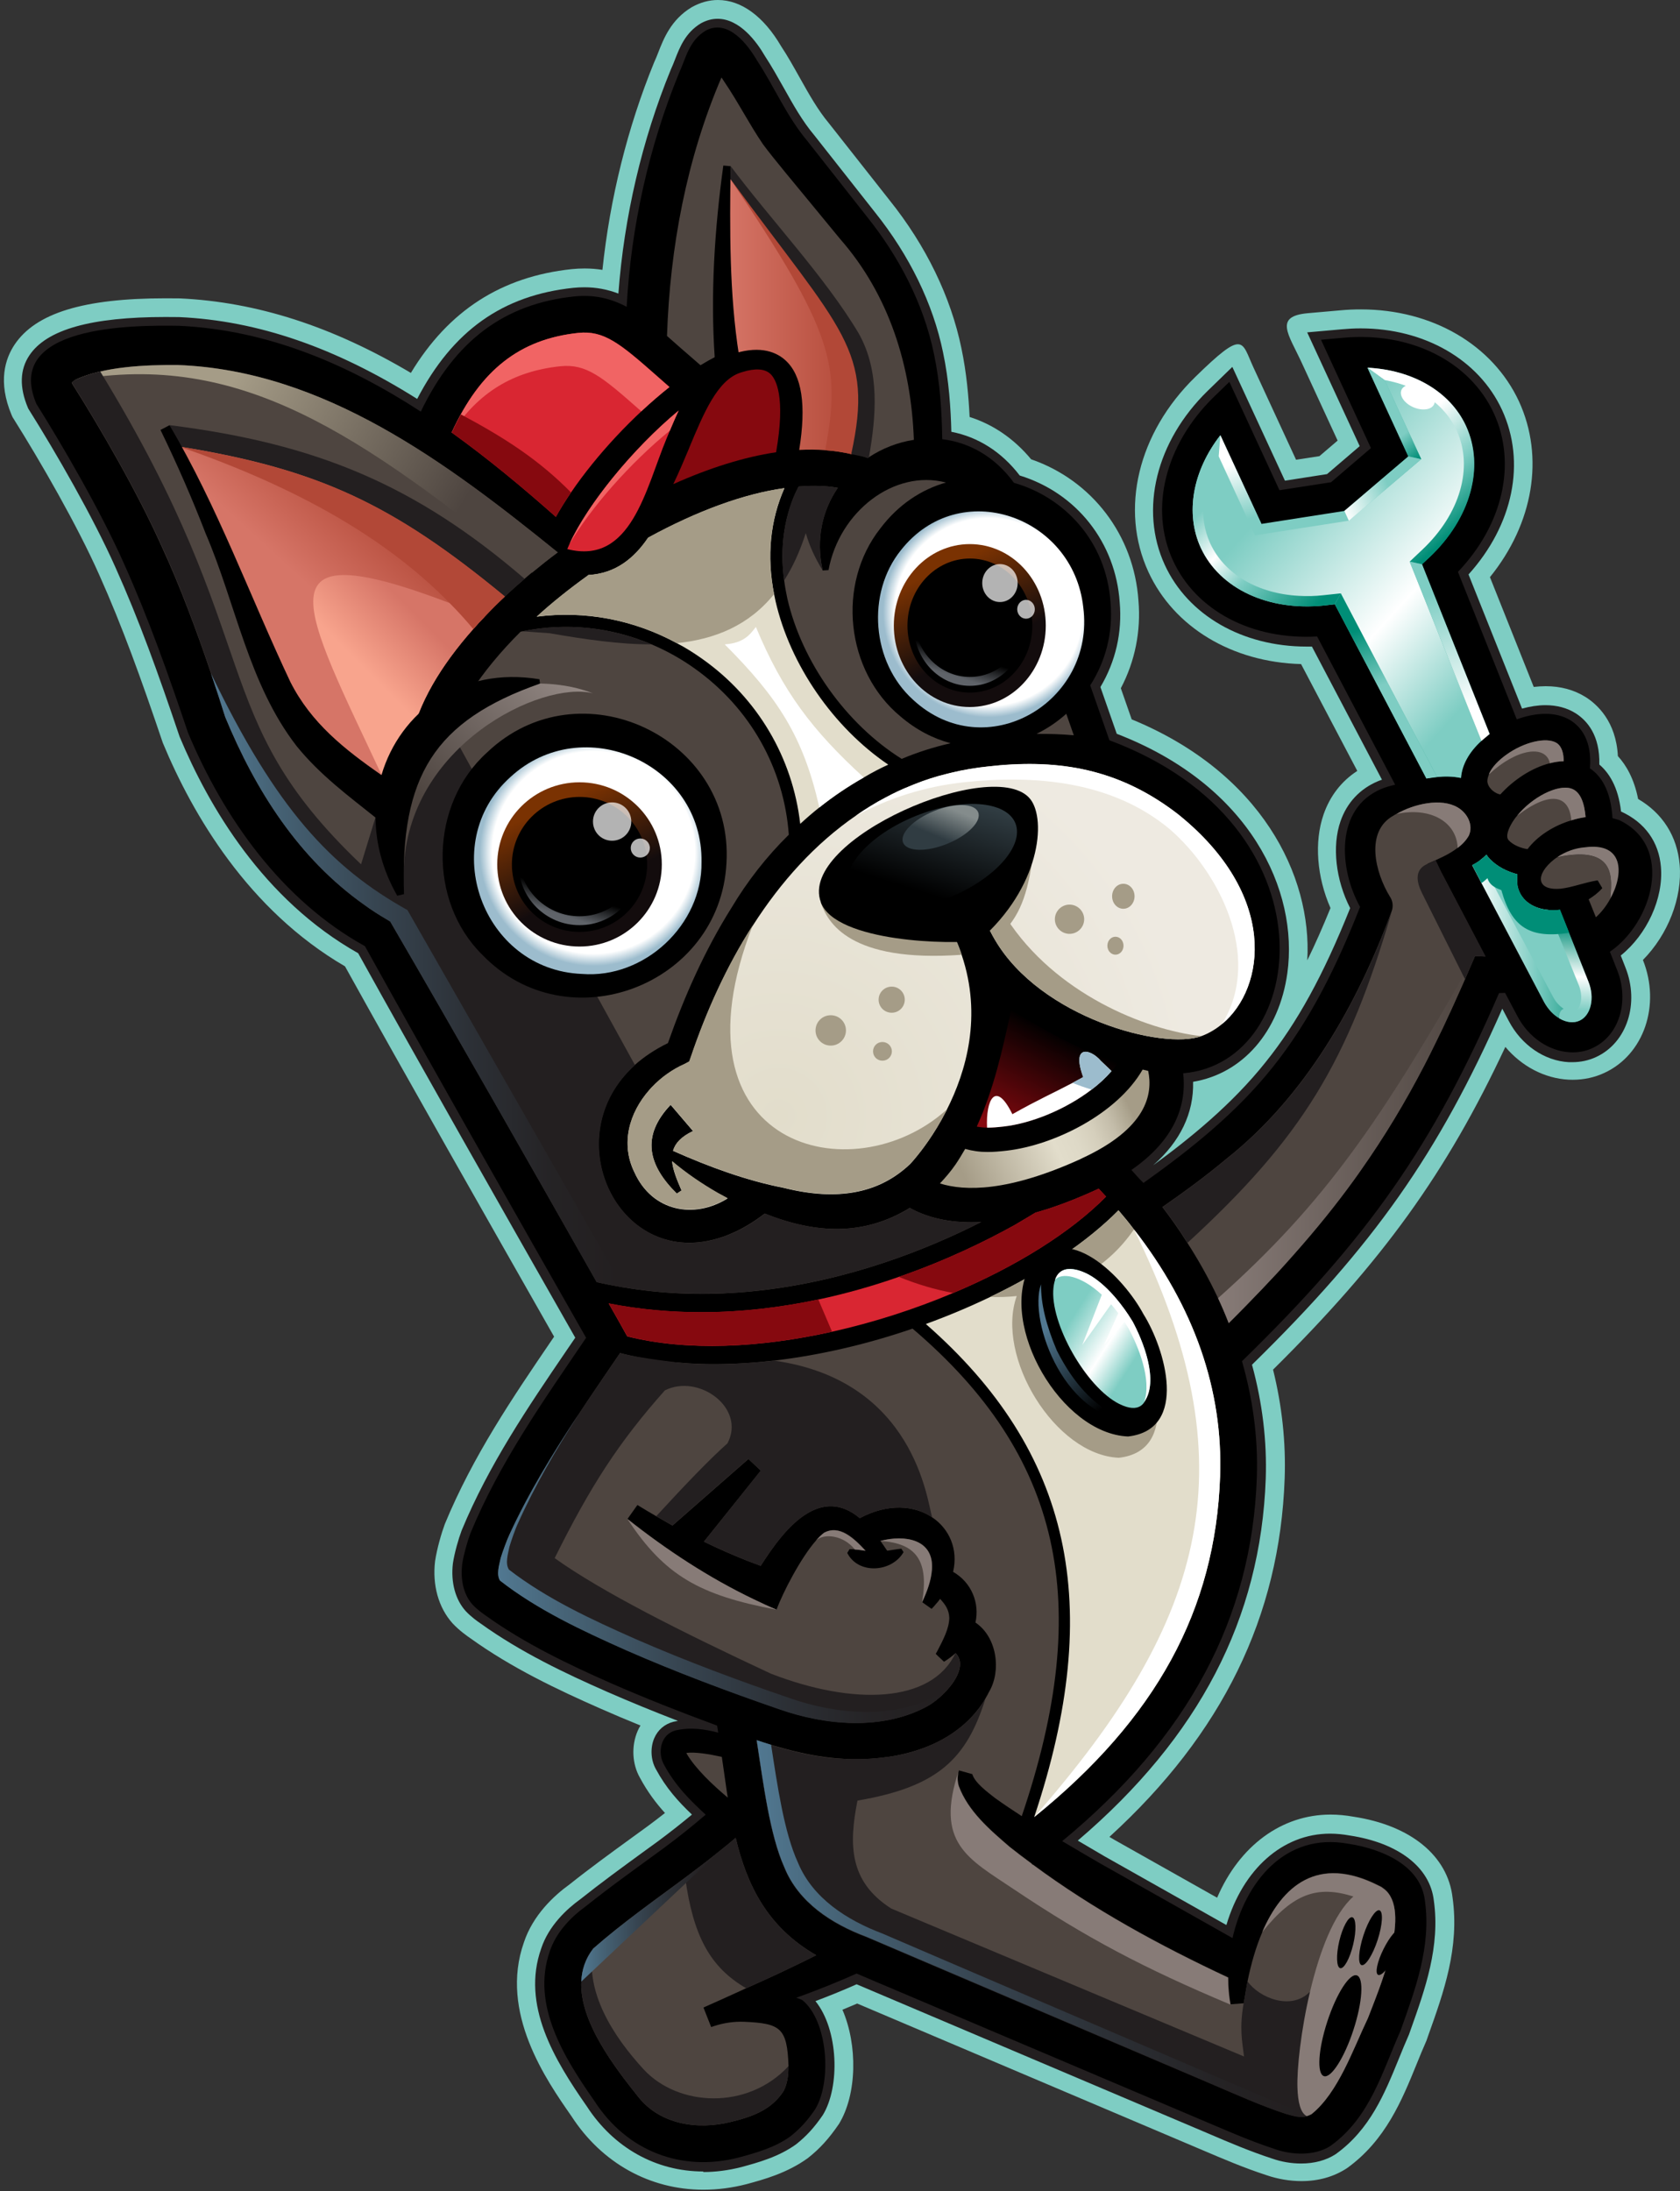 <svg width="421" height="549" viewBox="0 0 421 549" fill="none" xmlns="http://www.w3.org/2000/svg">
<rect x="0" y="0" width="421" height="549" fill="#333333" stroke="none"/>
<path d="M176.238 548.662C162.824 548.662 150.782 541.958 143.204 530.243C136.927 521.243 125.071 504.262 131.301 486.656C133.556 479.882 138.763 475.011 142.762 472.134C147.737 468.167 153.13 464.247 158.361 460.443L162.29 457.589C163.731 456.522 165.172 455.432 166.637 454.272C164.452 451.86 162.29 449.03 160.36 445.434C158.407 442.001 158.175 437.477 159.779 433.743C159.988 433.255 160.221 432.791 160.5 432.351C157.059 430.959 153.735 429.544 150.457 428.106C139.67 423.35 128.256 417.945 117.887 410.499C117.051 409.919 115.168 408.62 113.424 406.764C109.89 402.844 108.31 397.184 109.03 391.152C109.518 387.951 110.634 384.124 111.471 381.873C118.515 364.8 128.558 350.047 138.252 335.804L138.856 334.922C122.816 306.714 101.196 268.717 86.457 242.133C62.164 227.983 48.262 204.043 40.87 186.297L40.753 185.996C35.36 170.036 30.594 156.814 24.875 144.055C19.343 131.598 10.137 115.638 3.372 104.875L3.163 104.55L2.93 104.04C-0.627 95.619 1.349 89.82 3.627 86.387C8.928 78.43 20.97 74.742 41.52 74.742C42.822 74.742 44.008 74.742 45.054 74.765C64.349 75.669 83.296 81.77 102.963 93.439C112.401 77.827 125.629 69.313 143.273 67.434C144.389 67.319 145.482 67.272 146.528 67.272C148.039 67.272 149.504 67.388 150.968 67.62C152.828 49.758 157.268 31.896 163.917 15.635C164.359 14.684 164.638 13.965 164.917 13.246C166.311 9.673 168.148 4.941 173.332 1.809C175.541 0.58 177.703 0 179.911 0C185.769 0 191.395 4.129 195.766 11.622C197.416 14.104 198.974 16.911 200.485 19.602C202.786 23.708 204.948 27.558 207.715 30.876L222.942 50.199C232.054 61.566 238.261 74.371 240.912 87.198C242.237 93.462 242.748 99.632 242.981 104.481C248.909 106.359 254.163 109.978 258.394 115.082C273.69 120.371 284.175 134.127 285.291 150.504C285.941 158.136 284.43 165.698 280.874 172.449L283.594 180.243C316 193.558 328.833 219.353 327.6 240.625C329.553 236.635 331.483 232.274 333.412 227.519C329.995 219.748 329.298 210.956 331.669 204.113C333.273 199.45 336.179 195.715 340.131 193.164L326.043 166.394C308.747 165.93 294.171 157.162 287.778 143.29C280.571 127.631 285.151 108.494 299.471 94.506C311.885 82.374 311.048 85.459 314.117 92.093L324.788 115.198L330.646 114.293L335.202 110.396L326.182 90.841C322.928 83.788 319.138 79.242 327.74 78.476L335.9 77.757C337.597 77.595 339.317 77.525 341.037 77.525C358.868 77.525 374.048 86.363 380.651 100.583C387.067 114.548 384.254 131.181 373.374 144.612L384.347 172.124C385.37 172.008 386.369 171.938 387.346 171.938C391.089 171.938 394.436 172.843 397.342 174.652C400.271 176.508 404.99 180.8 405.432 189.452C407.455 191.656 409.5 195.066 410.5 200.192C416.637 203.765 420.31 209.541 420.915 216.686C421.612 224.967 417.986 234.176 411.709 240.533C416.219 251.83 411.965 264.263 402.038 268.833C399.597 269.97 396.924 270.55 394.134 270.55C394.064 270.55 393.39 270.55 393.065 270.527C387.02 270.202 381.302 267.163 377.233 262.315C362.471 293.886 346.454 316.016 319.022 343.18C321.277 352.274 322.254 361.46 321.928 370.507C320.696 405.001 306.329 434.415 278.014 460.257L279.27 460.999L305.004 475.498C310.583 462.53 321.114 454.667 333.435 454.667C335.295 454.667 337.248 454.852 339.178 455.2C353.451 457.357 362.797 464.943 364.006 475.474C365.772 488.001 361.797 499.159 357.938 509.946L357.473 511.291L357.403 511.453C356.543 513.402 355.776 515.258 355.032 517.114C351.313 526.253 347.221 536.321 337.527 543.28C334.226 545.437 330.367 546.505 326.182 546.505C323.253 546.505 320.231 545.994 317.441 545.043C311.606 543.141 306.446 540.914 301.424 538.78C300.889 538.548 222.291 505.19 214.805 502.012C213.596 502.522 212.387 503.033 211.109 503.566C214.921 512.335 214.805 524.699 210.249 532.169C207.715 535.88 205.436 538.385 202.461 540.728C197.207 544.533 191.349 546.11 187.071 547.27C183.468 548.198 179.865 548.662 176.354 548.662H176.238Z" fill="#7ECDC3"/>
<path d="M176.238 544.092C164.405 544.092 153.781 538.154 147.063 527.785C138.926 516.117 130.604 502.407 135.625 488.21C137.508 482.527 141.995 478.351 145.435 475.869C150.503 471.833 155.85 467.936 161.034 464.155L164.963 461.301C167.706 459.26 170.496 457.08 173.402 454.667C169.984 451.419 166.939 448.056 164.359 443.277C163.08 441.027 162.917 437.965 163.94 435.552C164.847 433.441 166.567 431.957 168.799 431.4C169.171 431.331 169.543 431.261 169.891 431.191C163.638 428.779 157.826 426.39 152.2 423.931C141.646 419.291 130.487 414.002 120.468 406.811C119.677 406.277 118.097 405.164 116.702 403.679C114.098 400.803 112.936 396.442 113.494 391.733C113.889 389.088 114.888 385.609 115.679 383.498C122.49 367.004 132.394 352.437 141.971 338.379L144.157 335.178L143.064 333.252C126.814 304.697 104.636 265.679 89.758 238.84C65.93 225.432 52.284 201.979 45.007 184.581C39.568 168.459 34.779 155.19 28.967 142.246C23.341 129.58 14.019 113.412 7.161 102.509L7.068 102.347L6.998 102.184C4.836 97.058 4.952 92.627 7.37 89.032C11.671 82.583 22.806 79.428 41.451 79.428C42.729 79.428 43.892 79.428 44.914 79.451C64.605 80.356 84.109 87.083 104.543 99.957C113.447 82.861 125.931 74 143.669 72.121C144.622 72.028 145.552 71.982 146.435 71.982C149.364 71.982 152.177 72.492 154.967 73.559C156.385 54.352 160.895 35.028 168.078 17.491C168.497 16.587 168.822 15.751 169.147 14.916C170.38 11.761 171.774 8.189 175.633 5.846C177.028 5.081 178.423 4.709 179.818 4.709C185.42 4.709 189.675 10.555 191.697 14.058C193.371 16.61 194.905 19.347 196.393 21.991C198.788 26.26 201.043 30.319 204.111 33.961L219.245 53.169C227.916 64.002 233.821 76.134 236.309 88.243C237.82 95.341 238.261 102.463 238.401 108.193C245.143 109.492 251.024 113.25 255.534 119.142C269.785 123.526 279.572 135.913 280.595 150.945C281.245 158.438 279.572 165.745 275.759 172.147L279.851 183.862C313.327 196.76 325.462 223.181 322.602 243.827C320.556 258.534 311.397 268.996 298.983 271.061C299.192 278.878 295.775 286 288.964 291.985C298.076 285.35 308.724 276.721 317.116 266.189C325.066 256.307 331.622 244.361 338.341 227.542C334.714 220.467 333.761 212.024 335.923 205.783C337.527 201.144 340.758 197.664 345.268 195.762C345.594 195.623 345.942 195.484 346.314 195.368L328.763 162.01C328.321 162.01 327.879 162.01 327.438 162.01C311.327 162.01 297.704 154.17 291.893 141.55C285.5 127.678 289.707 110.559 302.61 97.963L308.817 91.931L321.998 120.441L332.552 118.794L340.735 111.788L327.577 83.279L336.225 82.513C337.783 82.374 339.387 82.281 340.944 82.281C356.962 82.281 370.561 90.099 376.396 102.695C382.441 115.824 379.209 131.506 368.004 143.94L381.418 177.552C383.44 176.996 385.416 176.694 387.276 176.694C390.135 176.694 392.693 177.367 394.831 178.712C397.714 180.545 400.969 184.233 400.783 191.564C403.084 193.512 405.525 197.038 406.222 203.348C406.246 203.348 406.269 203.348 406.292 203.371C412.22 206.085 415.707 210.98 416.219 217.22C416.893 225.107 412.708 234.154 406.153 239.419L407.315 242.389C410.918 251.413 407.71 261.271 399.992 264.844C398.156 265.702 396.133 266.143 393.994 266.143C393.994 266.143 393.436 266.143 393.157 266.143C387.02 265.818 381.255 261.851 378.093 255.82L376.466 252.735C360.449 289.085 344.269 312.05 313.745 341.951C316.349 351.462 317.511 361.089 317.186 370.53C315.93 405.535 300.517 435.228 270.087 461.185C271.528 462.021 276.805 465.129 276.805 465.129C276.805 465.129 298.518 477.377 307.329 482.341C311.49 468.33 321.44 459.446 333.296 459.446C334.9 459.446 336.551 459.608 338.224 459.91C350.452 461.765 358.356 467.866 359.31 476.194C360.937 487.723 357.148 498.347 353.498 508.601L353.079 509.784C352.149 511.871 351.359 513.843 350.545 515.838C346.988 524.56 343.339 533.561 334.714 539.755C332.32 541.309 329.344 542.097 326.066 542.097C323.625 542.097 321.138 541.68 318.813 540.868C313.141 539.012 308.049 536.832 303.121 534.721C301.726 534.118 217.246 498.278 214.665 497.188C211.481 498.603 208.087 499.994 204.344 501.409C210.132 508.531 210.551 522.844 206.203 529.942C204.065 533.074 202.065 535.254 199.485 537.296C195.068 540.474 189.907 541.866 185.746 543.002C182.538 543.814 179.353 544.232 176.238 544.232V544.092Z" fill="#231F20"/>
<path d="M405.479 205.411C405.037 205.226 404.572 205.156 404.084 204.994C403.665 198.035 401.201 194.369 398.435 192.537C398.969 185.554 396.203 182.168 393.622 180.521C389.787 178.155 384.742 178.549 380.093 180.242L365.354 143.289C376.606 131.505 380.162 116.148 374.327 103.506C368.283 90.492 353.428 83.046 336.434 84.646L331.041 85.133L343.548 112.274L333.552 120.834L320.626 122.829L308.073 95.688L304.191 99.446C291.986 111.37 287.964 127.445 293.939 140.436C299.75 153.078 313.768 160.385 330.065 159.481L349.616 196.62C348.43 196.898 347.221 197.223 346.129 197.687C334.551 202.604 335.481 217.613 340.828 227.24C335.156 241.645 328.414 255.61 318.883 267.464C309.933 278.692 298.565 287.878 286.546 296.391C285.523 295.44 284.849 294.582 283.524 293.143C293.125 286.509 297.565 278.228 296.496 268.925C328.182 266.304 335.063 206.757 278.014 185.485L273.202 171.729C276.945 165.883 278.967 158.785 278.293 150.967C277.247 135.541 266.623 124.522 254.07 120.973H254.093C249.164 114.223 242.702 110.836 236.123 110.047C236.007 102.949 235.565 95.781 234.03 88.613C231.45 76.11 225.266 64.326 217.409 54.49C213.643 49.734 206.087 40.108 202.321 35.329C197.137 29.159 194.138 21.921 189.675 15.101C187.466 11.32 182.491 4.569 176.796 7.701C172.658 10.206 171.891 14.567 170.194 18.233C162.569 36.837 158.128 56.879 157.036 76.875C153.084 74.787 148.946 73.767 143.901 74.277C126.326 76.133 114.028 85.365 105.45 103.135C87.178 91.281 67.139 82.675 44.868 81.631C33.082 81.445 0.815 81.515 9.114 101.186C15.391 111.184 25.131 127.816 31.059 141.201C37.22 154.888 42.264 169.177 47.123 183.606C56.073 204.994 70.626 225.57 91.455 237.076C106.892 264.936 130.673 306.737 146.877 335.2C136.23 350.928 125.234 366.354 117.864 384.239C117.074 386.373 116.144 389.714 115.818 391.941C115.423 395.281 115.911 399.271 118.422 402.055C119.678 403.4 121.142 404.398 121.84 404.885C131.51 411.821 142.483 417.063 153.153 421.772C161.732 425.53 170.38 428.94 179.144 432.165C179.33 432.234 179.516 432.327 179.702 432.374C179.795 432.953 179.888 433.557 179.981 434.136C176.633 433.278 173.239 432.721 169.38 433.557C165.405 434.554 164.777 439.333 166.381 442.14C169.264 447.475 172.844 451.001 176.842 454.689C173.448 457.589 169.961 460.396 166.311 463.087C159.872 467.796 153.177 472.551 146.784 477.655C142.901 480.461 139.321 484.289 137.787 488.905C133.021 502.429 141.553 515.814 148.992 526.485C157.106 539.011 170.798 544.3 185.142 540.589C189.675 539.359 194.208 538.083 198.067 535.3C200.74 533.189 202.531 531.055 204.251 528.549C208.528 521.544 207.459 506.396 201.066 501.153C200.578 500.898 200.066 500.759 199.532 500.573C204.646 498.718 209.691 496.723 214.666 494.496C216.781 495.424 222.849 497.975 222.849 497.975L299.82 530.637C306.306 533.351 312.397 536.158 319.603 538.524C323.672 539.939 329.391 540.287 333.412 537.689C343.385 530.521 346.384 519.062 350.964 508.832C354.637 498.509 358.705 487.722 357.078 476.263C356.032 467.193 345.896 463.179 337.853 461.973C322.021 459.074 312.048 471.6 308.863 485.611C303.144 482.364 275.713 466.914 275.713 466.914C272.528 465.058 269.366 463.226 266.181 461.324C297.705 435.32 313.699 405.488 314.954 370.251C315.326 359.696 313.768 349.884 311.234 341.069C342.92 310.193 359.193 286.88 375.652 248.837C376.164 248.813 376.675 248.79 377.164 248.767L380.232 254.566C383.092 260.041 388.252 263.381 393.39 263.66C395.343 263.776 397.296 263.451 399.109 262.593C405.711 259.554 408.408 250.971 405.246 243.061L403.433 238.467C414.034 231.276 419.845 211.93 405.502 205.365L405.479 205.411Z" fill="black"/>
<path d="M397.342 204.739C396.133 204.924 394.948 205.156 393.762 205.551C389.438 206.85 385.347 209.378 382.789 212.765C381.209 212.533 379.163 211.767 378.047 210.515C377.21 209.564 378.047 207.522 379.07 205.898C379.395 205.388 379.767 204.855 380.186 204.391C383.859 199.821 390.229 196.48 393.716 197.571C396.226 198.359 397.086 201.63 397.342 204.739Z" fill="#4E4540"/>
<path d="M391.856 190.728C390.717 190.751 389.554 190.937 388.392 191.238C383.859 192.375 379.302 195.391 375.978 199.056C374.908 198.917 373.188 197.803 372.793 196.203C372.63 195.623 372.77 194.95 373.049 194.231L373.095 194.115C373.165 193.976 373.211 193.86 373.235 193.72C373.932 192.236 375.42 190.589 377.442 189.151C381.883 185.926 387.555 184.604 390.089 186.181C391.414 187.04 391.856 188.872 391.856 190.751V190.728Z" fill="#4E4540"/>
<path d="M373.305 183.908C372.537 184.464 371.817 185.044 371.212 185.647C368.074 188.524 366.307 191.748 366.098 194.926C364.006 194.509 362.03 194.462 360.1 194.694C359.217 194.764 358.31 194.88 357.45 195.065L334.505 151.408L331.878 151.71C317.814 153.194 305.655 147.511 300.913 137.258C296.938 128.628 298.867 117.981 305.818 109.05L316.093 131.273L336.876 128.025L352.917 114.362L342.665 92.139C353.893 92.673 363.332 98.055 367.33 106.707C372.073 117.007 368.516 129.904 358.194 139.647L356.334 141.387L373.281 183.908H373.305Z" fill="url(#paint0_linear_64_1019)"/>
<path d="M372.282 239.675L369.608 239.559L368.353 242.458C367.772 243.827 367.19 245.172 366.609 246.518C366.191 247.469 365.772 248.42 365.354 249.325C364.378 251.575 363.355 253.755 362.355 255.889C361.867 256.957 361.379 258.024 360.844 259.067C360.495 259.81 360.147 260.529 359.775 261.271C359.286 262.246 358.798 263.266 358.31 264.24C357.845 265.145 357.38 266.05 356.938 266.931C352.08 276.303 346.919 284.84 341.13 293.075C340.526 293.956 339.898 294.814 339.271 295.696C334.761 301.936 329.832 308.014 324.323 314.231C322.951 315.808 321.51 317.385 320.068 318.963C317.581 321.654 314.977 324.368 312.281 327.128C311.42 328.01 310.537 328.891 309.654 329.796L307.91 331.536C307.073 329.355 306.167 327.267 305.237 325.273C302.796 320.053 300.122 315.414 297.542 311.401C295.333 307.898 293.171 304.882 291.288 302.446C296.728 298.665 302.122 294.722 307.306 290.384C327.182 274.679 340.224 251.459 348.755 228.285C349.174 227.125 349.058 225.756 348.29 224.643C344.617 218.658 341.99 208.265 349.267 204.322C349.476 204.16 349.685 204.067 349.918 203.951C354.335 201.422 361.123 199.891 365.261 202.304C367.655 203.672 369.283 206.711 368.051 209.356C367.353 210.608 366.377 211.583 365.261 212.441C363.122 214.111 360.402 215.248 357.729 216.431L358.217 218.936H358.333C359.286 218.936 360.24 218.913 361.262 218.774L372.212 239.675H372.282Z" fill="#4E4540"/>
<path d="M395.854 255.727C394.343 256.446 392.483 256.191 390.763 255.17C389.275 254.335 387.927 252.897 386.927 251.087L371.259 221.302L368.911 216.802C369.631 216.431 370.305 216.013 370.956 215.526C371.491 215.155 372.026 214.691 372.514 214.204C372.7 214.459 372.863 214.76 373.072 214.992C375.094 217.219 377.814 218.472 380.232 219.121C380.116 220.096 380.116 221.14 380.302 222.183C381.069 225.524 383.789 227.333 386.788 227.867C387.206 227.983 387.625 228.029 388.043 228.052C388.996 228.168 389.973 228.122 390.879 227.983L392.809 232.831L398.039 246.007C399.667 250.067 398.69 254.451 395.808 255.773L395.854 255.727Z" fill="url(#paint1_linear_64_1019)"/>
<path d="M403.526 225.199C402.573 226.961 401.317 228.585 399.922 229.838L398.109 225.338C399.365 224.549 400.55 223.667 401.527 222.531L400.364 220.582C396.947 221.139 394.018 222.345 391.158 222.67C384.882 223.25 384.696 219.074 389.484 215.316C389.694 215.131 389.949 214.992 390.182 214.829C405.572 211.489 403.828 220.884 403.526 225.222V225.199Z" fill="#4E4540"/>
<path d="M391.856 190.728C390.717 190.751 389.554 190.937 388.392 191.238C387.369 186.437 379.907 187.62 373.118 194.045L373.235 193.697C373.932 192.213 375.42 190.566 377.442 189.127C381.883 185.903 387.555 184.581 390.089 186.158C391.414 187.016 391.856 188.849 391.856 190.728Z" fill="#877B77"/>
<path d="M397.342 204.739C396.133 204.924 394.948 205.156 393.762 205.551C393.297 199.496 388.834 197.779 380.186 204.391C383.859 199.821 390.228 196.48 393.715 197.571C396.226 198.359 397.086 201.63 397.342 204.739Z" fill="#877B77"/>
<path d="M369.608 239.559L368.353 242.458C367.772 243.827 367.19 245.173 366.609 246.518C366.191 247.469 365.772 248.42 365.354 249.325C364.377 251.575 363.355 253.756 362.355 255.89C361.867 256.957 361.379 258.024 360.844 259.068C360.495 259.81 360.146 260.529 359.774 261.271C359.286 262.246 358.798 263.266 358.31 264.241C357.845 265.145 357.38 266.05 356.938 266.932C352.08 276.303 346.919 284.84 341.13 293.075C340.526 293.956 339.898 294.815 339.27 295.696C334.761 301.936 329.832 308.014 324.323 314.231C322.951 315.808 321.51 317.386 320.068 318.963C317.581 321.654 314.977 324.368 312.28 327.129C311.42 328.01 310.537 328.892 309.654 329.796L307.91 331.536C307.073 329.355 306.166 327.268 305.237 325.273C332.25 301.194 346.012 280.804 369.585 239.559H369.608Z" fill="url(#paint2_linear_64_1019)"/>
<path d="M348.802 228.284C337.783 266.073 326.368 284.978 297.588 311.4C295.38 307.897 293.218 304.882 291.335 302.446C296.775 298.665 302.168 294.721 307.352 290.383C327.228 274.679 340.27 251.458 348.802 228.284Z" fill="#231F20"/>
<path d="M368.097 209.379C367.377 210.632 366.423 211.606 365.284 212.464C365.029 205.853 358.357 202.141 349.964 203.951C354.358 201.399 361.17 199.868 365.284 202.304C367.702 203.696 369.306 206.711 368.097 209.379Z" fill="#877B77"/>
<path d="M372.282 239.674L369.631 239.558L368.376 242.458C367.958 243.455 367.539 244.406 367.121 245.358L356.264 223.599C353.451 217.869 357.334 216.686 357.775 216.431L359.775 215.549C359.775 215.549 360.472 216.964 361.309 218.75L372.282 239.651V239.674Z" fill="#231F20"/>
<path d="M270.854 290.383C252.628 298.688 241.749 298.479 235.542 296.531C236.913 295.069 238.238 293.538 239.47 291.752C240.33 290.499 241.098 289.177 241.865 287.878C243.725 288.388 245.468 288.644 247.514 288.644C248.909 288.644 250.443 288.528 252.233 288.319C264.322 286.927 279.99 279.017 286.337 267.998C286.802 268.091 287.29 268.23 287.731 268.323C288.917 274.006 287.569 282.728 270.854 290.36V290.383Z" fill="url(#paint3_linear_64_1019)"/>
<path d="M280.176 266.327C279.688 267.023 279.177 267.696 278.549 268.369C272.272 275.699 260.556 281.22 251.536 282.264C249.885 282.45 248.537 282.566 247.351 282.542C246.421 282.542 245.608 282.45 244.771 282.287C249.002 273.031 251.257 262.941 253.372 253.082C261.904 258.185 270.575 263.219 280.153 266.304L280.176 266.327Z" fill="url(#paint4_linear_64_1019)"/>
<path d="M306.19 256.632C304.632 257.908 302.912 258.928 301.099 259.601C291.358 263.173 260.742 255.008 249.327 235.476C247.77 232.785 246.747 230.373 245.863 228.54C245.701 228.215 245.515 227.867 245.375 227.566L237.68 231.625C239.052 234.2 240.168 236.729 240.981 239.234C246.189 254.59 242.121 268.509 237.215 278.159L237.029 278.53C234.124 284.213 230.915 288.343 229.218 290.361C229.195 290.407 229.149 290.43 229.125 290.477C229.009 290.593 228.916 290.709 228.823 290.825C228.777 290.894 228.707 290.964 228.66 291.01C228.358 291.358 228.172 291.544 228.079 291.66L227.893 291.822C227.521 292.193 227.126 292.541 226.731 292.866C219.803 298.689 210.179 301.101 196.417 297.645C187.048 295.812 177.796 292.425 168.659 288.366C169.194 286.487 170.705 284.84 173.681 283.425L168.055 276.837C160.593 284.701 162.406 292.008 169.613 299.106L170.798 298.317C169.636 295.65 168.636 293.191 168.427 291.01C171.961 294.026 175.843 296.647 179.888 298.967C180.725 299.431 181.515 299.848 182.329 300.289C173.937 305.532 163.452 303.583 159.012 293.794C155.432 286.556 157.733 278.832 162.708 273.172C162.894 272.963 163.057 272.754 163.243 272.568C163.894 271.872 164.591 271.2 165.335 270.573C165.637 270.318 165.963 270.063 166.265 269.808C166.59 269.553 166.916 269.321 167.241 269.089C168.59 268.138 170.008 267.326 171.496 266.676L172.751 266.004L173.169 264.797C177.028 253.407 182.12 242.087 188.675 231.904C188.675 231.904 188.675 231.904 188.675 231.88C195.649 220.978 204.251 211.374 214.619 204.276C214.573 204.299 214.526 204.345 214.48 204.368C215.084 203.951 215.665 203.533 216.27 203.139C216.874 202.745 217.502 202.35 218.106 201.979C218.757 201.585 219.362 201.214 220.012 200.842C220.663 200.471 221.291 200.147 221.942 199.799C223.872 198.755 225.871 197.804 227.917 196.992C228.614 196.69 229.288 196.435 230.009 196.157C230.706 195.878 231.38 195.646 232.124 195.391C232.822 195.136 233.542 194.927 234.24 194.718C234.844 194.51 235.472 194.347 236.053 194.208C236.797 193.999 237.564 193.814 238.308 193.628C241.4 192.863 244.585 192.352 247.886 192.004C248.746 191.911 249.606 191.819 250.466 191.749C267.251 190.311 281.455 193.373 295.217 204.02C320.301 224.179 317.209 247.469 306.213 256.585L306.19 256.632Z" fill="url(#paint5_radial_64_1019)"/>
<path d="M306.19 256.632C306.376 256.377 306.492 256.122 306.655 255.866C316.093 239.512 305.609 218.565 293.102 207.732C278.735 195.785 259.672 194.115 241.888 195.971C231.822 197.015 222.686 199.984 214.503 204.392C215.107 203.974 215.689 203.556 216.293 203.162C216.897 202.768 217.525 202.373 218.13 202.002C218.78 201.608 219.385 201.237 220.036 200.866C220.687 200.494 221.314 200.17 221.965 199.822C223.895 198.778 225.894 197.827 227.94 197.015C228.637 196.713 229.311 196.458 230.032 196.18C230.729 195.901 231.404 195.669 232.148 195.414C232.845 195.159 233.566 194.95 234.263 194.742C234.867 194.533 235.495 194.37 236.076 194.231C236.82 194.022 237.587 193.837 238.331 193.651C241.423 192.886 244.608 192.375 247.909 192.027C248.769 191.935 249.629 191.842 250.49 191.772C267.274 190.334 281.478 193.396 295.24 204.044C320.324 224.202 317.232 247.492 306.236 256.609L306.19 256.632Z" fill="white"/>
<path d="M259.742 183.885C262.439 182.562 264.949 180.869 267.204 178.851L269.087 184.233C265.972 183.954 262.857 183.861 259.742 183.885Z" fill="#4E4540"/>
<path d="M271.458 152.151C274.597 175.998 246.933 192.143 228.8 175.325C218.408 165.953 217.06 148.648 225.778 137.838C240.47 119.211 268.948 129.255 271.458 152.151Z" fill="url(#paint6_radial_64_1019)"/>
<path d="M172.123 439.472C172.053 439.356 172.053 439.31 172.007 439.217C174.239 438.939 177.679 439.495 180.887 440.215C182.329 450.421 182.375 450.398 182.375 450.421C178.563 447.22 174.332 443.207 172.123 439.495V439.472Z" fill="#4E4540"/>
<path d="M197.556 517.74C197.625 519.944 197.3 522.101 196.37 523.934C193.255 528.759 188.35 530.406 183.119 531.681C174.75 533.769 165.381 532.285 159.942 525.395C154.176 518.157 145.226 506.675 145.668 496.491C145.784 493.592 146.667 490.808 148.643 488.233C155.873 481.877 163.87 476.263 171.705 470.464C174.773 468.167 177.819 465.871 180.771 463.458C182.003 462.484 183.189 461.51 184.351 460.489C187.234 472.505 192.348 482.874 204.53 489.903C201.345 491.527 198.09 493.058 194.929 494.566C192.302 495.795 189.652 496.978 187.025 498.161C183.468 499.808 179.888 501.409 176.284 503.01L178.214 507.904C178.47 507.811 178.725 507.742 178.981 507.649C181.376 506.86 183.909 506.489 186.443 506.582C195.649 506.976 197.253 508.136 197.602 517.67L197.556 517.74Z" fill="#4E4540"/>
<path d="M222.593 191.586C220.477 192.56 218.432 193.627 216.456 194.81C212.55 197.014 208.877 199.496 205.343 202.303C203.67 203.625 202.089 204.994 200.531 206.432C198.625 189.846 189.861 174.93 176.052 165.141C173.96 163.656 171.844 162.311 169.636 161.174C158.779 155.259 146.575 152.962 134.509 154.517C138.368 150.991 142.669 147.557 147.249 144.263L147.481 144.078C154.316 143.707 158.965 139.833 162.429 134.729C174.727 128.002 186.513 123.711 196.579 122.319C193.046 130.276 192.093 139.346 193.999 148.926C194.115 149.483 194.231 150.063 194.348 150.62C197.997 166.602 208.877 182.307 222.616 191.609L222.593 191.586Z" fill="#E2DDCB"/>
<path d="M238.215 186.228C234.03 187.179 229.916 188.478 225.964 190.148C212.062 181.449 200.926 165.837 197.3 149.947C196.974 148.416 196.695 146.931 196.509 145.424C195.347 136.933 196.579 129 200.066 122.064C200.113 122.017 200.113 121.971 200.136 121.901C201.601 121.786 203.019 121.716 204.39 121.739H204.553C204.553 121.739 204.669 121.739 204.739 121.762C206.575 121.762 208.296 121.925 209.946 122.226C206.111 127.84 204.367 134.985 206.157 142.941L207.622 142.849C210.318 128.188 224.057 117.517 237.053 120.904C230.962 122.644 225.196 126.332 220.617 132.387C209.574 146.398 211.946 168.18 225.638 179.5C229.59 182.887 233.868 185.068 238.215 186.228Z" fill="#4E4540"/>
<path d="M245.863 306.204C232.24 313.117 212.643 320.888 190.256 323.37C188.396 323.579 186.513 323.764 184.63 323.88C175.517 324.53 165.963 324.205 156.222 322.558H156.199C153.99 322.187 151.759 321.769 149.527 321.236C133.37 292.727 112.843 256.724 98.36 231.88C98.36 231.857 97.802 230.906 97.802 230.906L96.825 230.303C94.873 229.166 92.99 227.96 91.2 226.637C74.88 215.085 64.07 198.128 56.422 179.617C55.376 176.299 54.19 172.588 52.865 168.691C49.378 158.368 45.007 146.607 40.521 136.957C34.36 123.201 25.061 107.195 18.134 96.246C18.064 96.153 18.017 95.967 17.971 95.874C18.041 95.805 18.25 95.573 18.761 95.202C20.668 94.32 22.806 93.601 25.038 93.091H25.061C31.315 91.629 38.498 91.421 44.496 91.444C81.134 92.789 112.006 115.963 139.74 138.395C137.531 140.019 135.393 141.735 133.277 143.475C132.673 143.986 132.045 144.496 131.441 145.029C129.743 146.491 128.07 147.976 126.489 149.483C114.493 160.734 105.148 173.516 102.823 185.926H103.032L106.915 184.488L110.867 183.027C111.053 182.145 111.285 181.449 111.634 180.8C112.959 178.318 115.47 177.343 118.004 173.377C121.189 168.436 125.42 163.286 130.464 158.275C130.627 158.252 130.766 158.206 130.929 158.182C141.809 155.955 153.037 157.115 163.266 161.453C167.102 163.077 170.775 165.118 174.215 167.6C187.954 177.413 196.463 192.491 197.672 209.147C192.092 214.621 187.257 220.838 183.282 227.496C176.587 238.167 171.495 249.649 167.381 261.364C164.103 262.964 161.36 264.82 159.058 266.862C139.275 284.654 154.641 317.432 179.446 310.426C180.469 310.148 181.468 309.823 182.515 309.382C187.559 307.387 191.209 304.348 191.628 304.07C204.669 309.243 216.572 309.637 227.986 302.655C231.473 304.604 236.471 306.251 243.422 306.251C244.189 306.251 244.98 306.227 245.817 306.181L245.863 306.204Z" fill="#4E4540"/>
<path d="M277.201 299.802C268.32 308.802 254.581 317.362 238.866 323.973C229.242 328.033 218.897 331.373 208.459 333.693C190.465 337.706 172.24 338.634 157.175 334.853C155.711 332.185 154.153 329.448 152.526 326.595C160.43 328.149 168.194 328.798 175.773 328.798C186.002 328.798 195.859 327.569 205.041 325.62C212.201 324.089 218.966 322.141 225.243 319.937C237.053 315.854 247.049 310.96 254.349 306.9L259.486 303.838C263.996 302.586 268.925 300.753 274.434 298.248C274.736 298.132 275.015 297.969 275.318 297.83L277.177 299.825L277.201 299.802Z" fill="#D92632"/>
<path d="M305.748 369.973C304.586 403.331 289.731 430.588 259.161 455.293C276.945 402.101 268.506 363.71 232.008 331.744C237.587 329.726 243.004 327.429 248.142 324.97C261.16 318.73 272.412 311.214 280.292 303.258C281.641 304.835 282.966 306.436 284.175 308.06C299.309 327.499 306.515 348.33 305.748 369.973Z" fill="#E2DDCB"/>
<path d="M342.827 505.608C339.085 513.402 335.481 524.003 328.949 529.478C328.856 529.571 328.763 529.64 328.67 529.733C328.251 529.988 327.833 530.127 327.438 530.243C325.81 530.638 324.253 530.174 322.3 529.64C316.279 527.692 309.654 524.722 303.354 522.031C297.635 519.596 220.756 486.911 217.106 485.31C208.435 482.063 200.113 476.727 196.533 467.866C192.883 459.747 191.279 446.756 189.605 436.039C191.535 436.689 193.441 437.292 195.37 437.802C203.856 440.238 212.504 441.537 221.616 440.331C224.453 440.006 227.312 439.38 230.055 438.475C236.936 436.225 243.167 432.026 246.956 425.577C246.956 425.577 246.964 425.554 246.979 425.508C247.305 424.997 247.584 424.44 247.863 423.884C250.954 418.688 249.885 410.197 244.445 406.555C245.515 401.754 243.539 396.557 238.843 393.843C240.168 388.183 237.889 383.057 233.589 380.18C229.149 377.188 222.546 376.608 215.456 380.389C210.714 376.422 206.25 376.816 202.252 379.229C197.532 382.059 193.534 387.789 190.628 392.335C189.535 391.941 188.419 391.5 187.35 391.106C183.654 389.645 180.004 388.044 176.401 386.281L184.77 375.842L190.651 368.489L187.559 365.566L183.584 369.045L168.52 382.245C167.172 381.479 165.823 380.714 164.475 379.925C162.894 378.997 161.29 378.069 159.732 377.095L157.245 380.598C167.009 388.322 177.54 395.282 189.024 400.779C190.86 401.661 192.697 402.519 194.603 403.308C196.184 398.993 200.694 390.294 204.53 385.956C205.227 385.167 205.901 384.495 206.529 384.031C210.388 381.92 214.038 385.399 216.944 388.554C216.084 388.438 215.2 388.276 214.27 388.23C213.852 388.206 213.387 388.16 212.899 388.16L212.318 389.111C215.107 394.609 223.523 393.959 226.429 388.902L225.871 388.044C224.406 388.206 223.662 388.369 222.36 388.554C222.36 388.554 222.244 388.392 222.174 388.346C221.663 387.58 221.175 386.838 220.617 386.095C226.708 384.472 234.216 385.585 233.542 393.449C233.356 396.024 232.357 398.738 231.101 401.452L233.449 403.122C233.844 402.728 234.193 402.357 234.495 401.962C234.891 401.545 235.263 401.081 235.588 400.617C236.867 402.032 237.797 403.285 237.889 405.349C237.866 408.017 236.355 410.87 234.984 413.515C234.798 413.816 234.658 414.095 234.495 414.396L235.007 414.906L236.564 416.368C237.564 415.765 238.564 415.022 239.47 414.211C242.399 417.203 239.052 422.19 235.425 425.322C234.24 426.366 233.008 427.178 232.008 427.711C220.989 433.511 206.971 432.328 195.324 428.222C194.766 428.036 194.231 427.85 193.673 427.642C181.236 423.327 168.869 418.664 156.873 413.399C145.831 408.481 134.718 403.285 125.35 395.977C124.397 394.423 125.141 392.15 125.536 390.294C125.931 388.949 127.163 385.585 127.744 384.402C134.997 368.581 145.435 353.619 155.385 339.028C160.244 340.304 165.358 341.116 170.682 341.464C171.333 341.533 172.007 341.58 172.681 341.626H172.751C174.773 341.742 176.749 341.812 178.818 341.812C183.817 341.812 188.931 341.487 194.092 340.907C205.669 339.538 217.478 336.755 228.684 332.904C265.949 364.638 274.248 401.475 256.046 455.061C253.791 453.599 251.536 452.092 249.374 450.537C247.374 448.983 244.259 446.663 243.655 444.529L240.307 443.601C239.912 444.854 239.912 446.223 240.284 447.475C242.632 453.831 248.118 458.494 253.047 462.739C254.86 464.177 256.696 465.569 258.533 466.915L258.742 467.216L258.812 467.147C274.016 478.397 290.684 487.467 307.794 495.471C307.794 497.79 307.98 500.017 308.375 502.198L311.676 501.943L312.652 496.329C313.513 492.107 314.698 487.908 316.349 484.057C321.3 472.552 330.227 464.688 345.431 472.389C345.849 472.575 346.268 472.784 346.593 473.062C347.244 473.48 347.732 474.013 348.128 474.639C352.87 481.506 345.315 499.089 342.851 505.515L342.827 505.608Z" fill="#4E4540"/>
<path d="M172.728 112.206C171.496 115.152 170.194 118.237 168.729 121.299C177.842 117.216 186.537 114.502 194.487 113.319C196.928 99.331 194.417 94.97 193.069 93.694C191.651 92.372 189.28 92.21 186.002 93.23C185.839 93.277 185.653 93.346 185.49 93.393C179.748 95.318 176.331 103.53 172.705 112.229L172.728 112.206Z" fill="#86090F"/>
<path d="M167.753 96.987C158.733 104.132 149.504 113.968 143.088 123.409C141.669 125.497 140.391 127.538 139.298 129.51C130.999 122.156 122.305 114.919 113.192 108.377C113.936 106.8 114.703 105.269 115.493 103.831C122.444 91.211 131.743 84.832 144.924 83.417C151.387 82.744 155.385 86.038 164.638 94.204C165.637 95.085 166.73 96.036 167.799 96.987H167.753Z" fill="#D92632"/>
<path d="M167.753 96.987C165.405 98.843 163.034 100.908 160.709 103.065C160.523 102.88 160.314 102.74 160.128 102.555C150.852 94.366 146.877 91.095 140.414 91.768C128.628 93.021 119.91 98.263 113.238 108.447C113.215 108.424 113.215 108.377 113.168 108.377C120.329 92.742 130.232 84.971 144.878 83.417C151.34 82.744 155.339 86.038 164.591 94.204C165.591 95.085 166.683 96.036 167.753 96.987Z" fill="#F16464"/>
<path d="M228.986 110.211C225.01 110.814 221.151 112.322 217.757 114.549C217.664 114.641 217.548 114.711 217.455 114.757C216.479 114.386 215.456 114.085 214.456 113.829C214.084 113.737 213.712 113.644 213.317 113.574C209.481 112.716 205.274 112.414 200.764 112.646C202.6 100.885 201.461 93.114 197.253 89.194C195.115 87.176 191.07 85.181 184.188 87.338C183.793 87.454 183.398 87.617 183.003 87.756C180.678 88.614 178.144 89.913 175.54 91.514C173.82 90.052 172.239 88.614 170.728 87.338C169.496 86.248 168.311 85.204 167.148 84.183C167.892 61.983 172.053 39.784 180.794 19.416C181.05 19.741 181.259 20.112 181.492 20.46C184.956 25.541 187.582 30.806 191.163 36.095C193.789 39.691 199.95 46.975 202.833 50.524L210.527 59.873C222.872 73.953 228.335 91.746 229.009 110.187L228.986 110.211Z" fill="#4E4540"/>
<path d="M170.077 102.857C158.198 112.716 146.342 127.446 142.157 137.583C158.198 141.689 161.801 122.435 167.055 109.839C168.055 107.45 169.031 105.084 170.077 102.834V102.857Z" fill="#D92632"/>
<path d="M170.077 102.857C169.31 104.481 168.613 106.151 167.869 107.891C157.942 115.987 148.085 127.168 142.692 136.331C147.295 126.24 158.686 112.322 170.077 102.857Z" fill="#F16464"/>
<path d="M237.238 278.136L237.053 278.507C234.147 284.167 230.962 288.296 229.241 290.314C229.218 290.361 229.172 290.384 229.148 290.43C229.032 290.546 228.939 290.662 228.846 290.778C228.777 290.848 228.73 290.917 228.684 290.964C228.381 291.289 228.172 291.521 228.102 291.613L227.916 291.753C227.544 292.124 227.149 292.472 226.754 292.796C219.826 298.619 210.202 301.031 196.416 297.598C187.048 295.766 177.795 292.379 168.659 288.319C168.659 288.319 168.775 288.366 168.659 288.319C169.194 286.44 170.705 284.77 173.681 283.355L168.055 276.767C160.592 284.631 162.406 291.938 169.612 299.036L170.798 298.248C169.636 295.58 168.636 293.121 168.427 290.917C171.984 293.91 175.843 296.554 179.888 298.874C180.725 299.338 181.515 299.756 182.329 300.196C173.936 305.439 163.429 303.514 158.988 293.724C155.408 286.487 157.71 278.762 162.685 273.102C162.871 272.893 163.033 272.684 163.219 272.499C163.87 271.803 164.568 271.13 165.312 270.504C165.614 270.249 165.939 269.993 166.242 269.738C166.567 269.483 166.892 269.251 167.218 269.019C168.543 268.091 169.961 267.256 171.449 266.607L172.704 265.934L173.123 264.751C176.982 253.361 182.096 242.018 188.652 231.811C166.776 287.855 213.852 299.176 237.215 278.043L237.238 278.136Z" fill="#A59C87"/>
<path d="M168.613 288.365C168.613 288.365 168.723 288.409 168.613 288.365V288.365Z" fill="black"/>
<path d="M278.549 268.369C277.131 270.016 275.457 271.57 273.551 273.009C267.111 277.95 258.51 281.476 251.536 282.264C249.885 282.45 248.537 282.566 247.351 282.543C247.026 275.792 249.397 270.41 253.698 279.179C260.23 275.491 264.112 273.797 268.762 271.338C269.622 270.874 270.505 270.387 271.458 269.877C268.436 261.596 273.272 262.779 275.875 265.817L278.572 268.392L278.549 268.369Z" fill="white"/>
<path d="M262.067 156.743C262.067 168.017 253.558 177.157 243.027 177.157C232.496 177.157 223.988 168.017 223.988 156.743C223.988 145.47 232.496 136.33 243.027 136.33C253.558 136.33 262.067 145.47 262.067 156.743Z" fill="url(#paint7_linear_64_1019)"/>
<path d="M258.696 156.743C258.696 166.022 251.698 173.538 243.05 173.538C234.402 173.538 227.405 166.022 227.405 156.743C227.405 147.464 234.402 139.948 243.05 139.948C251.698 139.948 258.696 147.464 258.696 156.743Z" fill="black"/>
<path d="M257.092 156.744C257.092 165.071 250.815 171.845 243.05 171.845C235.286 171.845 228.986 165.095 228.986 156.744C228.986 156.372 228.986 156.024 229.032 155.653C229.544 163.448 235.611 169.618 243.05 169.618C250.49 169.618 256.534 163.424 257.045 155.653C257.092 156.024 257.092 156.372 257.092 156.744Z" fill="url(#paint8_linear_64_1019)"/>
<path opacity="0.7" d="M255.023 146.096C255.023 148.717 253.047 150.851 250.583 150.851C248.118 150.851 246.142 148.717 246.142 146.096C246.142 143.474 248.118 141.34 250.583 141.34C253.047 141.34 255.023 143.474 255.023 146.096Z" fill="white"/>
<path opacity="0.7" d="M259.323 152.66C259.323 153.983 258.324 155.026 257.115 155.026C255.906 155.026 254.906 153.959 254.906 152.66C254.906 151.361 255.906 150.294 257.115 150.294C258.324 150.294 259.323 151.361 259.323 152.66Z" fill="white"/>
<path d="M139.786 138.418C137.578 140.042 135.439 141.758 133.324 143.498C89.851 108.54 60.095 87.918 18.785 95.225C25.945 91.838 36.36 91.397 44.543 91.467C81.18 92.812 112.052 115.986 139.786 138.418Z" fill="url(#paint9_linear_64_1019)"/>
<path d="M211.992 258.185C211.992 260.273 210.295 261.99 208.18 261.99C206.064 261.99 204.367 260.296 204.367 258.185C204.367 256.074 206.064 254.381 208.18 254.381C210.295 254.381 211.992 256.074 211.992 258.185Z" fill="#A59C87"/>
<path d="M226.731 250.485C226.731 252.294 225.266 253.755 223.453 253.755C221.64 253.755 220.175 252.294 220.175 250.485C220.175 248.675 221.64 247.214 223.453 247.214C225.266 247.214 226.731 248.675 226.731 250.485Z" fill="#A59C87"/>
<path d="M223.499 263.428C223.499 264.727 222.453 265.771 221.128 265.771C219.803 265.771 218.78 264.727 218.78 263.428C218.78 262.129 219.826 261.085 221.128 261.085C222.43 261.085 223.499 262.129 223.499 263.428Z" fill="#A59C87"/>
<path d="M271.691 230.326C271.691 232.344 270.04 233.991 268.018 233.991C265.995 233.991 264.345 232.344 264.345 230.326C264.345 228.308 265.995 226.661 268.018 226.661C270.04 226.661 271.691 228.308 271.691 230.326Z" fill="#A59C87"/>
<path d="M284.314 224.573C284.314 226.29 283.059 227.705 281.501 227.705C279.944 227.705 278.688 226.313 278.688 224.573C278.688 222.833 279.944 221.441 281.501 221.441C283.059 221.441 284.314 222.833 284.314 224.573Z" fill="#A59C87"/>
<path d="M281.548 236.96C281.548 238.213 280.641 239.21 279.525 239.21C278.409 239.21 277.503 238.213 277.503 236.96C277.503 235.707 278.409 234.71 279.525 234.71C280.641 234.71 281.548 235.707 281.548 236.96Z" fill="#A59C87"/>
<path d="M193.976 148.88C187.629 156.72 179.214 160.154 169.613 161.151C158.756 155.236 146.551 152.939 134.486 154.493C138.345 150.967 142.646 147.534 147.226 144.24L147.458 144.055C154.293 143.684 158.942 139.81 162.406 134.706C174.704 127.979 186.49 123.687 196.556 122.296C193.023 130.252 192.069 139.322 193.976 148.903V148.88Z" fill="#A59C87"/>
<path d="M131.487 145.029C129.79 146.491 128.116 147.975 126.535 149.483L45.054 111.927L42.45 106.522C79.413 111.161 104.148 121.554 131.464 145.029H131.487Z" fill="#231F20"/>
<path d="M126.535 149.46C124.769 151.107 123.072 152.801 121.444 154.541C120.468 155.538 119.515 156.582 118.608 157.626C110.565 166.696 104.637 176.416 102.87 185.903H103.079L96.244 195.437L94.733 197.525C94.733 197.525 77.228 184.628 74.183 178.851C71.114 173.098 61.327 151.827 58.816 145.331C56.329 138.882 45.031 111.904 45.031 111.904C79.716 117.518 98.43 126.286 126.489 149.437L126.535 149.46Z" fill="url(#paint10_linear_64_1019)"/>
<path d="M118.585 157.625C110.541 166.695 104.613 176.415 102.846 185.902H103.056L96.221 195.436C75.74 151.663 64.07 132.665 112.634 151.083C115.353 152.127 118.306 153.264 121.421 154.54C120.445 155.537 119.491 156.581 118.585 157.625Z" fill="url(#paint11_linear_64_1019)"/>
<path d="M126.535 149.461C124.769 151.108 123.072 152.801 121.444 154.541C120.468 155.538 119.515 156.582 118.608 157.626C116.748 155.399 114.772 153.219 112.657 151.084C97.174 135.264 75.252 122.389 45.054 111.927C79.739 117.541 98.453 126.31 126.512 149.461H126.535Z" fill="#B24837"/>
<path d="M243.469 306.274C236.518 306.274 231.52 304.627 228.033 302.678C216.618 309.637 204.716 309.243 191.674 304.093C191.256 304.372 187.606 307.434 182.561 309.405C181.98 309.637 181.399 309.846 180.841 310.055C180.399 310.194 179.958 310.333 179.516 310.449C154.734 317.455 139.345 284.677 159.128 266.885L111.704 180.8L111.053 179.64L106.985 184.488L102.126 190.311L95.477 212.487C94.919 210.075 94.454 207.5 94.129 204.693L90.479 216.57C51.191 179.176 67.302 161.987 25.108 93.068C22.876 93.578 20.737 94.297 18.831 95.179C18.32 95.55 18.087 95.782 18.041 95.851C18.064 95.944 18.134 96.13 18.203 96.222C25.131 107.195 34.43 123.201 40.591 136.934C46.751 150.249 52.702 167.554 56.468 179.617C64.372 198.754 75.647 216.199 92.85 227.774C94.152 228.656 95.5 229.514 96.872 230.303L97.848 230.906C97.848 230.906 98.406 231.857 98.406 231.88C112.889 256.724 133.393 292.727 149.573 321.236C161.615 323.996 173.472 324.646 184.677 323.857C186.583 323.741 188.443 323.556 190.303 323.347C212.69 320.865 232.264 313.094 245.91 306.181C245.073 306.204 244.283 306.251 243.515 306.251L243.469 306.274Z" fill="#231F20"/>
<path d="M278.549 268.369C277.131 270.016 275.457 271.57 273.551 273.009C271.923 272.521 270.366 271.965 268.739 271.338C269.599 270.874 270.482 270.387 271.435 269.877C268.413 261.596 273.248 262.779 275.852 265.817L278.549 268.392V268.369Z" fill="#9CBCCD"/>
<path d="M258.533 216.593C257.161 225.245 255.046 230.743 249.327 235.475C247.467 232.274 246.398 229.467 245.375 227.565L237.68 231.624C239.052 234.199 240.168 236.728 240.981 239.233C212.876 241.251 207.343 231.114 205.692 226.103L227.452 224.596L258.533 216.593Z" fill="#A59C87"/>
<path d="M301.099 259.601C291.358 263.174 260.741 255.008 249.327 235.476C247.77 232.785 246.747 230.373 245.863 228.54L252.21 230.048C264.368 248.907 286.918 258.07 301.099 259.624V259.601Z" fill="#A59C87"/>
<path d="M205.692 226.104C209.505 236.148 238.657 236.751 245.422 235.638C260.695 222.346 262.229 205.458 258.231 200.285C249.513 189.035 199.741 210.33 205.716 226.104H205.692Z" fill="black"/>
<path d="M254.442 206.247C256.743 211.908 249.281 220.282 237.75 224.944C226.219 229.63 215.014 228.818 212.713 223.181C210.411 217.521 217.874 209.147 229.404 204.484C240.935 199.799 252.14 200.61 254.442 206.247Z" fill="url(#paint12_linear_64_1019)"/>
<path d="M245.12 203.51C246.049 205.76 242.586 209.309 237.378 211.42C232.194 213.531 227.242 213.415 226.313 211.141C225.383 208.891 228.846 205.342 234.054 203.231C239.238 201.12 244.19 201.236 245.12 203.51Z" fill="url(#paint13_linear_64_1019)"/>
<path d="M101.173 217.985C102.079 186.738 135.764 170.43 148.597 173.724C145.854 172.657 141.623 171.405 135.3 171.265L105.473 182.238L98.732 204.391L101.149 217.985H101.173Z" fill="url(#paint14_linear_64_1019)"/>
<path d="M130.952 158.182L137.741 158.669C146.598 160.2 155.246 161.476 163.266 161.453C153.037 157.115 141.809 155.955 130.929 158.182H130.952Z" fill="#231F20"/>
<path d="M209.946 122.226C206.064 121.507 202.089 121.716 200.113 121.902C200.09 121.994 194.534 130.995 196.51 145.424C198.625 142.13 200.438 138.209 201.926 133.57C202.763 136.516 204.065 139.532 206.157 142.942C204.39 135.008 206.134 127.84 209.946 122.226Z" fill="#231F20"/>
<path d="M213.619 113.852C211.457 113.342 209.179 112.97 206.785 112.808C204.693 112.623 202.531 112.623 200.276 112.739C202.089 101.488 200.973 94.065 196.858 90.307C194.766 88.381 190.837 86.479 184.119 88.544C183.724 88.66 183.352 88.799 182.956 88.938L181.957 67.759L183.049 44.84L207.18 75.762C216.665 88.845 217.153 100.444 213.643 113.829L213.619 113.852Z" fill="url(#paint15_linear_64_1019)"/>
<path d="M183.073 41.615C182.887 57.459 182.724 73.442 185.211 89.17L179.121 89.819C178.005 73.697 179.074 57.436 181.259 41.476L183.073 41.639V41.615Z" fill="black"/>
<path d="M213.619 113.852C211.457 113.342 209.179 112.971 206.785 112.808C210.83 91.513 208.831 83.209 183.026 44.864L207.157 75.785C216.642 88.869 217.13 100.467 213.619 113.852Z" fill="#B24837"/>
<path d="M217.757 114.548C217.757 114.548 217.548 114.71 217.455 114.757C216.479 114.386 215.456 114.27 214.456 114.014C214.084 113.922 213.736 113.898 213.317 113.759C219.059 87.57 211.132 83.185 183.049 44.863L183.096 41.616C192.929 54.815 206.878 69.522 215.223 83.603C220.547 93.114 219.547 104.318 217.757 114.548Z" fill="#231F20"/>
<path d="M143.088 123.409C141.669 125.497 140.391 127.538 139.298 129.51C130.999 122.157 122.305 114.919 113.192 108.377C113.936 106.8 114.703 105.269 115.493 103.831C126.675 109.793 135.137 115.313 143.111 123.409H143.088Z" fill="#86090F"/>
<path d="M208.482 333.669C190.488 337.682 172.263 338.61 157.199 334.829C155.734 332.161 154.176 329.424 152.549 326.571C160.453 328.125 168.218 328.774 175.796 328.774C186.025 328.774 195.882 327.545 205.064 325.596L208.505 333.669H208.482Z" fill="#86090F"/>
<path d="M277.201 299.802C268.32 308.802 254.581 317.362 238.866 323.973C234.356 323.138 229.8 321.793 225.243 319.937C237.053 315.854 247.049 310.96 254.349 306.9L259.486 303.838C263.996 302.586 268.925 300.753 274.434 298.248C274.736 298.132 275.015 297.969 275.318 297.83L277.177 299.825L277.201 299.802Z" fill="#86090F"/>
<path d="M284.268 334.621C281.734 329.865 276.48 323.347 270.738 320.076C275.968 317.292 280.548 313.302 284.151 308.06C282.919 306.436 281.617 304.858 280.269 303.258C272.411 311.238 261.137 318.754 248.118 324.97C250.396 325.04 252.628 324.97 254.79 324.738C249.374 339.909 264.368 364.591 280.385 365.264C295.682 363.524 289.661 343.25 284.244 334.621H284.268Z" fill="#A59C87"/>
<path d="M286.546 329.285C291.962 337.915 297.983 358.189 282.687 359.929C265.902 359.233 250.234 332.139 258.021 317.292C267.204 304.951 281.757 320.285 286.546 329.285Z" fill="black"/>
<path d="M283.663 330.886C281.641 327.522 277.944 322.628 273.783 319.937C273.597 319.821 264.926 314.091 263.996 322.605C262.996 331.512 272.226 347.681 280.502 351.787C285.662 354.338 286.802 351.23 287.104 350.72C290.196 345.338 286.406 335.827 283.686 330.886H283.663Z" fill="url(#paint16_linear_64_1019)"/>
<path d="M260.881 321.792C257.557 330.932 267.135 357.098 285.151 355.915C284.523 355.823 273.783 356.101 264.856 338.425C262.183 332.161 260.811 326.64 260.881 321.792Z" fill="url(#paint17_linear_64_1019)"/>
<path d="M308.305 502.267C286.592 493.127 272.226 485.565 254.07 473.386C242.516 465.638 234.216 461.834 240.261 443.647C239.865 444.9 239.865 446.269 240.237 447.521C242.585 453.877 248.072 458.54 253 462.785C254.813 464.223 256.65 465.615 258.486 466.961L258.696 467.262L258.765 467.193C273.969 478.443 290.637 487.514 307.747 495.517C307.747 497.836 307.933 500.063 308.328 502.244L308.305 502.267Z" fill="#877B77"/>
<path d="M328.298 499.019C323.579 503.937 315.419 500.527 312.606 496.421L311.63 502.035C310.583 508.159 311.258 511.36 311.746 515.281L223.337 478.211C212.736 471.438 212.713 462.159 214.875 451.163C235.03 447.73 242.237 440.724 246.956 425.577C243.167 432.049 236.913 436.201 230.032 438.498H230.055C227.289 439.402 224.453 440.005 221.616 440.33C221.361 440.353 221.105 440.4 220.826 440.423C220.779 440.423 220.733 440.423 220.71 440.423C220.454 440.446 220.198 440.469 219.943 440.516C219.919 440.516 219.896 440.516 219.85 440.516C219.594 440.539 219.338 440.562 219.059 440.585C218.803 440.585 218.548 440.632 218.269 440.655C218.222 440.655 218.199 440.655 218.153 440.655C217.897 440.655 217.641 440.678 217.385 440.701H217.339C217.106 440.701 216.851 440.701 216.618 440.724C216.572 440.724 216.548 440.724 216.502 440.724C216.27 440.724 216.014 440.724 215.781 440.724C215.735 440.724 215.665 440.724 215.619 440.724C215.386 440.724 215.154 440.724 214.898 440.724H214.805C214.596 440.724 214.387 440.724 214.154 440.724C214.084 440.724 214.015 440.724 213.945 440.724C213.736 440.724 213.503 440.724 213.294 440.724C213.224 440.724 213.131 440.724 213.061 440.724C212.875 440.724 212.713 440.724 212.55 440.724C212.457 440.724 212.387 440.724 212.294 440.724C212.085 440.724 211.899 440.724 211.69 440.701C211.597 440.701 211.504 440.701 211.411 440.701C211.202 440.701 210.992 440.678 210.783 440.655C210.713 440.655 210.62 440.655 210.551 440.655C210.388 440.655 210.225 440.632 210.063 440.608C209.993 440.608 209.9 440.608 209.83 440.608C209.621 440.608 209.388 440.562 209.179 440.562C209.109 440.562 209.04 440.562 208.97 440.562C208.737 440.562 208.505 440.516 208.272 440.493C208.272 440.493 208.249 440.493 208.226 440.493C207.97 440.469 207.715 440.446 207.459 440.4C207.459 440.4 207.459 440.4 207.436 440.4C203.367 439.889 199.346 439.008 195.37 437.871C193.441 437.361 191.511 436.735 189.605 436.108C191.256 446.825 192.883 459.816 196.533 467.935C200.113 476.796 208.435 482.132 217.106 485.379C220.756 486.957 297.635 519.665 303.354 522.101C309.654 524.791 316.279 527.761 322.3 529.709C324.253 530.266 325.81 530.707 327.438 530.312C327.833 530.196 328.228 530.034 328.67 529.802C328.763 529.709 328.856 529.64 328.949 529.547V527.969L328.298 499.089V499.019Z" fill="#231F20"/>
<path d="M309.77 522.472C303.888 519.943 224.871 486.122 221.128 484.475C212.225 481.111 203.67 475.637 199.973 466.729C196.486 459.143 194.813 447.405 193.232 437.175C192.023 436.804 190.814 436.41 189.628 436.016C191.279 446.733 192.906 459.723 196.556 467.842C200.136 476.704 208.459 482.039 217.13 485.287C220.78 486.864 297.658 519.572 303.377 522.008C309.677 524.699 316.302 527.668 322.323 529.617C324.276 530.173 325.834 530.614 327.461 530.22C327.67 530.15 327.903 530.034 328.135 529.941C322.254 527.9 315.884 525.07 309.793 522.472H309.77Z" fill="url(#paint18_linear_64_1019)"/>
<path d="M347.407 473.85C347.384 473.827 347.361 473.804 347.337 473.781C347.105 473.549 346.849 473.34 346.547 473.131C346.221 472.853 345.803 472.644 345.384 472.459C330.181 464.757 321.254 472.621 316.302 484.127C324.137 474.268 330.297 472.389 339.154 475.196C329.321 483.779 324.787 513.796 325.136 523.168C325.252 526.671 325.903 529.454 327.461 530.22C327.856 530.104 328.251 529.941 328.693 529.709C335.388 524.304 339.038 513.518 342.827 505.607C345.385 498.88 353.521 479.998 347.43 473.85H347.407Z" fill="#877B77"/>
<path d="M339.154 508.647C336.876 515.629 333.552 520.802 331.762 520.199C329.949 519.619 330.344 513.472 332.622 506.512C334.9 499.53 338.224 494.357 340.015 494.96C341.828 495.54 341.433 501.687 339.154 508.647Z" fill="black"/>
<path d="M345.222 486.099C343.99 489.88 342.177 492.687 341.2 492.386C340.224 492.061 340.433 488.744 341.665 484.939C342.897 481.158 344.71 478.351 345.687 478.653C346.663 478.978 346.454 482.295 345.222 486.099Z" fill="black"/>
<path d="M349.709 489.834C348.128 493.012 346.175 495.239 345.338 494.821C344.524 494.404 345.129 491.504 346.71 488.349C348.291 485.171 350.243 482.944 351.057 483.362C351.871 483.779 351.266 486.679 349.685 489.834H349.709Z" fill="black"/>
<path d="M339.108 487.189C338.271 490.715 336.806 493.383 335.853 493.151C334.9 492.919 334.784 489.88 335.621 486.354C336.458 482.828 337.922 480.16 338.875 480.392C339.828 480.624 339.945 483.663 339.108 487.189Z" fill="black"/>
<path d="M204.507 489.926C201.322 491.55 198.067 493.081 194.906 494.589C192.279 495.818 189.628 497.002 187.001 498.185C177.958 492.965 173.704 485.055 171.705 470.441C176.029 467.239 180.283 463.969 184.351 460.489C187.234 472.505 192.348 482.874 204.53 489.903L204.507 489.926Z" fill="#231F20"/>
<path d="M197.556 517.74C197.625 519.944 197.3 522.101 196.37 523.934C193.255 528.759 188.35 530.406 183.119 531.682C174.75 533.77 165.382 532.285 159.942 525.395C152.526 516.07 139.833 499.739 148.644 488.257C146.598 499.183 153.642 510.201 161.313 518.529C169.938 527.854 187.28 528.782 197.556 517.74Z" fill="#231F20"/>
<path d="M239.424 414.233C233.449 426.852 213.759 427.34 193.185 419.36C170.519 408.782 150.759 398.83 138.996 390.41C147.946 372.408 154.967 361.483 166.614 348.376C175.052 344.131 186.978 352.737 182.305 361.645C177.912 365.565 172.216 371.457 164.452 379.901C165.8 380.69 167.148 381.455 168.497 382.221L187.536 365.542L190.628 368.465L176.401 386.28C180.027 388.043 183.677 389.644 187.35 391.105C187.699 391.245 188.071 391.384 188.42 391.523C189.163 391.801 189.884 392.08 190.628 392.335C193.534 387.788 197.556 382.082 202.252 379.252C206.227 376.816 210.69 376.422 215.456 380.388C222.523 376.607 229.149 377.187 233.589 380.18C232.357 376.259 229.288 345.917 194.045 340.93C188.861 341.51 183.77 341.834 178.772 341.834C176.726 341.834 174.727 341.765 172.704 341.649H172.635C172.402 341.649 172.146 341.626 171.914 341.602C171.496 341.579 171.054 341.533 170.659 341.487C170.659 341.487 160.221 340.327 155.362 339.051C145.412 353.619 134.974 368.581 127.721 384.425C127.14 385.608 125.908 388.971 125.513 390.317C125.117 392.173 124.373 394.446 125.327 396C134.695 403.307 145.807 408.503 156.85 413.421C169.38 418.919 182.329 423.767 195.301 428.244C206.924 432.327 220.966 433.533 231.985 427.734C236.123 425.693 243.353 418.2 239.447 414.233H239.424Z" fill="#231F20"/>
<path d="M234.565 424.974C223.616 430.773 209.574 429.59 197.904 425.484C184.863 421.03 171.867 416.182 159.267 410.684C148.155 405.766 136.973 400.57 127.535 393.286C126.559 391.732 127.279 389.482 127.651 387.603C128.023 386.257 129.209 382.894 129.79 381.711C133.974 372.362 139.275 363.315 144.924 354.477C138.508 364.197 132.417 374.148 127.674 384.471C127.093 385.654 125.861 389.018 125.466 390.363C125.071 392.219 124.327 394.492 125.28 396.047C134.649 403.354 145.761 408.55 156.803 413.468C169.333 418.965 182.282 423.814 195.254 428.291C206.878 432.373 220.919 433.58 231.938 427.78C233.821 426.853 236.355 424.765 238.192 422.399C236.936 423.535 235.634 424.463 234.565 424.997V424.974Z" fill="url(#paint19_linear_64_1019)"/>
<path d="M180.748 463.481L145.668 496.514C145.784 493.614 146.668 490.831 148.644 488.256C155.873 481.9 163.871 476.286 171.705 470.487C174.773 468.19 177.819 465.893 180.771 463.481H180.748Z" fill="url(#paint20_linear_64_1019)"/>
<path d="M156.199 322.581C153.99 322.21 151.759 321.793 149.527 321.259C133.37 292.75 112.843 256.748 98.36 231.903C98.36 231.88 97.802 230.929 97.802 230.929L96.825 230.326C94.873 229.189 92.99 227.983 91.2 226.661C74.88 215.108 64.07 198.151 56.422 179.64C55.376 176.299 54.19 172.611 52.865 168.714C69.208 202.721 82.993 217.382 102.103 228.029L156.199 322.581Z" fill="url(#paint21_linear_64_1019)"/>
<path d="M194.58 403.331C175.331 399.69 166.59 394.841 157.222 380.598C166.986 388.323 177.516 395.282 189.001 400.78C190.837 401.661 192.674 402.52 194.58 403.308V403.331Z" fill="#877B77"/>
<path d="M216.897 388.577C216.037 388.461 215.154 388.299 214.224 388.252C211.411 384.68 206.483 384.077 204.483 386.002C205.181 385.213 205.855 384.541 206.483 384.077C210.342 381.966 213.992 385.445 216.897 388.6V388.577Z" fill="#877B77"/>
<path d="M233.496 393.472C233.31 396.047 232.31 398.761 231.055 401.475C232.822 391.245 229.73 386.629 220.594 386.118C226.685 384.494 234.193 385.608 233.519 393.472H233.496Z" fill="#877B77"/>
<path d="M305.748 369.974C304.586 403.331 289.731 430.588 259.161 455.293C302.889 405.442 313.094 366.819 284.175 308.037C299.309 327.476 306.515 348.307 305.748 369.95V369.974Z" fill="white"/>
<path d="M283.663 330.863C281.455 327.221 277.294 321.746 272.691 319.287C272.086 318.963 265.972 315.761 264.368 320.726C265.949 318.754 270.784 319.496 276.108 324.414L271.226 336.987L278.433 326.803C279.037 327.499 279.642 328.241 280.246 329.053L276.666 336.964L281.78 331.211C282.106 331.698 282.408 332.185 282.733 332.719C285.267 337.312 288.708 345.825 286.709 351.3C290.498 346.034 286.499 335.989 283.687 330.863H283.663Z" fill="white"/>
<path d="M216.456 194.811C212.573 197.014 208.854 199.496 205.32 202.326C201.299 184.511 194.882 174.745 181.608 161.453C186.211 161.151 187.815 159.203 189.419 157.092C196.184 173.307 203.507 182.957 216.456 194.811Z" fill="white"/>
<path d="M403.526 225.2C403.828 220.862 405.572 211.49 390.182 214.807C392.228 213.392 394.738 212.488 397.156 212.302C406.897 210.98 407.036 218.89 403.526 225.2Z" fill="#877B77"/>
<path d="M358.217 139.647L356.357 141.387L353.242 140.714L364.401 110.697L346.989 95.248L342.711 92.139C353.94 92.673 363.378 98.055 367.376 106.707C372.119 117.007 368.562 129.904 358.24 139.647H358.217Z" fill="url(#paint22_linear_64_1019)"/>
<path d="M335.993 148.648L334.505 151.409L331.878 151.71C317.814 153.195 305.655 147.511 300.913 137.258C296.938 128.629 298.867 117.981 305.818 109.05L305.4 114.339L306.492 128.118L309.979 138.766L323.951 146.12L335.97 148.648H335.993Z" fill="url(#paint23_linear_64_1019)"/>
<path d="M371.212 185.648C368.074 188.502 366.354 191.749 366.121 194.927C364.029 194.51 362.076 194.486 360.123 194.695L335.993 148.672L331.645 149.136C329.576 149.368 327.531 149.414 325.508 149.298C315.14 148.741 306.817 143.824 303.284 136.169C300.262 129.604 301.099 121.67 305.399 114.34L314.536 134.127L338.015 130.462L356.148 115.036L346.989 95.225C355.451 96.756 361.983 101.28 365.005 107.798C369.283 117.054 365.935 128.769 356.427 137.723L353.265 140.715L371.235 185.648H371.212Z" fill="url(#paint24_linear_64_1019)"/>
<path d="M395.854 255.727C394.343 256.446 392.483 256.191 390.763 255.17C390.577 253.964 391.182 252.92 391.856 252.781L388.787 237.517L386.811 227.821C387.229 227.937 387.648 227.983 388.066 228.006C389.02 228.122 389.996 228.076 390.903 227.937L398.063 245.961C399.69 250.02 398.714 254.405 395.831 255.727H395.854Z" fill="url(#paint25_linear_64_1019)"/>
<path d="M342.711 92.139L346.989 95.248L356.148 115.058L352.94 114.362L342.711 92.139Z" fill="url(#paint26_linear_64_1019)"/>
<path d="M305.818 109.05L305.399 114.339L314.536 134.15L316.116 131.273L305.818 109.05Z" fill="url(#paint27_linear_64_1019)"/>
<path d="M356.148 115.059L352.94 114.363L336.899 128.026L338.015 130.485L356.148 115.059Z" fill="url(#paint28_linear_64_1019)"/>
<path d="M353.242 140.715L371.236 185.648L373.305 183.908L356.357 141.388L353.242 140.715Z" fill="url(#paint29_linear_64_1019)"/>
<path d="M335.993 148.671L334.505 151.432L357.45 195.066L360.123 194.695L335.993 148.671Z" fill="url(#paint30_linear_64_1019)"/>
<path d="M394.762 253.36C394.506 253.476 394.204 253.523 393.855 253.5C392.507 253.43 390.531 252.247 389.229 249.858L370.933 215.479C371.468 215.108 371.979 214.667 372.468 214.157C372.677 214.412 372.84 214.691 373.072 214.946C375.071 217.173 377.791 218.402 380.232 219.052C380.116 220.026 380.093 221.07 380.279 222.114C381.185 225.895 384.579 227.704 388.02 227.983L395.645 246.865C396.807 249.765 396.133 252.664 394.715 253.337L394.762 253.36Z" fill="#7ECDC3"/>
<path d="M392.855 232.784L393.227 233.735C383.58 235.174 378.884 232.599 376.233 223.042C374.374 222.322 373.281 221.673 372.746 220.049C372.281 220.467 371.84 220.884 371.259 221.255L368.911 216.755C369.631 216.384 370.305 215.966 370.956 215.479C371.491 215.108 372.026 214.644 372.514 214.157C372.7 214.412 372.886 214.737 373.095 214.946C375.118 217.173 377.838 218.425 380.279 219.075C380.162 220.049 380.162 221.07 380.348 222.137C381.115 225.454 383.859 227.287 386.834 227.82C387.253 227.936 387.671 227.983 388.09 228.006C389.043 228.122 390.019 228.075 390.926 227.936L392.855 232.784Z" fill="#008E77"/>
<path d="M135.323 171.289L135.183 170.198C115.377 166.904 100.243 178.434 95.593 194.208C86.294 187.712 77.995 181.194 72.765 170.871C62.722 149.623 54.539 126.912 42.474 106.545L40.218 107.728C44.356 116.242 48.146 124.894 51.54 133.686C59.118 151.316 62.28 171.358 74.299 186.901C80.157 194.161 87.457 199.543 94.106 204.855C94.152 211.281 95.872 218.008 99.545 224.434L101.242 224.039C100.243 194.416 108.891 180.614 135.323 171.266V171.289Z" fill="black"/>
<path d="M359.403 101.256C358.798 102.671 356.45 103.019 354.195 102.044C351.917 101.07 350.592 99.121 351.196 97.706C351.801 96.291 354.149 95.943 356.404 96.918C358.682 97.892 360.007 99.841 359.403 101.256Z" fill="white"/>
<path d="M182.05 216.269C180.446 246.866 142.274 261.48 120.863 239.234C107.147 225.733 107.682 201.469 122.072 188.525C145.18 166.487 183.933 184.651 182.05 216.292V216.269Z" fill="black"/>
<path d="M175.796 216.036C176.238 191.238 145.97 177.992 127.884 194.717C109.425 211.35 120.84 243.037 145.831 244.035C161.499 245.287 176.029 231.694 175.796 216.036Z" fill="url(#paint31_radial_64_1019)"/>
<path d="M145.226 237.168C156.614 237.168 165.846 227.956 165.846 216.592C165.846 205.229 156.614 196.016 145.226 196.016C133.838 196.016 124.606 205.229 124.606 216.592C124.606 227.956 133.838 237.168 145.226 237.168Z" fill="url(#paint32_linear_64_1019)"/>
<path d="M145.226 233.504C154.586 233.504 162.173 225.933 162.173 216.593C162.173 207.254 154.586 199.682 145.226 199.682C135.867 199.682 128.279 207.254 128.279 216.593C128.279 225.933 135.867 233.504 145.226 233.504Z" fill="black"/>
<path d="M160.453 216.593C160.453 224.99 153.665 231.81 145.226 231.81C136.788 231.81 129.976 224.99 129.976 216.593C129.976 216.222 129.976 215.851 130.046 215.503C130.604 223.343 137.183 229.583 145.226 229.583C153.27 229.583 159.825 223.343 160.383 215.503C160.453 215.874 160.453 216.245 160.453 216.593Z" fill="url(#paint33_linear_64_1019)"/>
<path opacity="0.7" d="M158.198 205.853C158.198 208.498 156.06 210.655 153.386 210.655C150.713 210.655 148.597 208.521 148.597 205.853C148.597 203.185 150.736 201.051 153.386 201.051C156.036 201.051 158.198 203.185 158.198 205.853Z" fill="white"/>
<path opacity="0.7" d="M162.848 212.486C162.848 213.809 161.778 214.876 160.453 214.876C159.128 214.876 158.059 213.809 158.059 212.486C158.059 211.164 159.128 210.097 160.453 210.097C161.778 210.097 162.848 211.164 162.848 212.486Z" fill="white"/>
<defs>
<linearGradient id="paint0_linear_64_1019" x1="298.89" y1="143.614" x2="373.305" y2="143.614" gradientUnits="userSpaceOnUse">
<stop offset="0.53" stop-color="#7ECDC3"/>
<stop offset="1" stop-color="#008E77"/>
</linearGradient>
<linearGradient id="paint1_linear_64_1019" x1="368.911" y1="235.128" x2="398.876" y2="235.128" gradientUnits="userSpaceOnUse">
<stop stop-color="white"/>
<stop offset="0.53" stop-color="#7ECDC3"/>
<stop offset="1" stop-color="#008E77"/>
</linearGradient>
<linearGradient id="paint2_linear_64_1019" x1="305.26" y1="285.536" x2="369.608" y2="285.536" gradientUnits="userSpaceOnUse">
<stop stop-color="#877B77"/>
<stop offset="0.99" stop-color="#4E4540"/>
</linearGradient>
<linearGradient id="paint3_linear_64_1019" x1="242.051" y1="295.765" x2="282.795" y2="276.792" gradientUnits="userSpaceOnUse">
<stop stop-color="#A59C87"/>
<stop offset="0.53" stop-color="#E2DDCB"/>
<stop offset="0.65" stop-color="#DED9C7"/>
<stop offset="0.76" stop-color="#D5CFBC"/>
<stop offset="0.87" stop-color="#C4BDAA"/>
<stop offset="0.97" stop-color="#ADA590"/>
<stop offset="1" stop-color="#A59C87"/>
</linearGradient>
<linearGradient id="paint4_linear_64_1019" x1="266.856" y1="259.577" x2="250.823" y2="291.084" gradientUnits="userSpaceOnUse">
<stop/>
<stop offset="0.8" stop-color="#86090F"/>
</linearGradient>
<radialGradient id="paint5_radial_64_1019" cx="0" cy="0" r="1" gradientUnits="userSpaceOnUse" gradientTransform="translate(195.254 279.504) scale(110.215 109.978)">
<stop stop-color="#E2DDCB"/>
<stop offset="0.95" stop-color="#EEEAE1"/>
</radialGradient>
<radialGradient id="paint6_radial_64_1019" cx="0" cy="0" r="1" gradientUnits="userSpaceOnUse" gradientTransform="translate(247.746 153.334) scale(26.479 26.422)">
<stop offset="0.89" stop-color="white"/>
<stop offset="1" stop-color="#9CBCCD"/>
</radialGradient>
<linearGradient id="paint7_linear_64_1019" x1="248.281" y1="168.017" x2="236.282" y2="142.017" gradientUnits="userSpaceOnUse">
<stop offset="0.21" stop-color="#130C0D"/>
<stop offset="0.99" stop-color="#7A3202"/>
</linearGradient>
<linearGradient id="paint8_linear_64_1019" x1="239.308" y1="169.548" x2="241.044" y2="163.886" gradientUnits="userSpaceOnUse">
<stop stop-color="#5F6369"/>
<stop offset="1"/>
</linearGradient>
<linearGradient id="paint9_linear_64_1019" x1="55.538" y1="100.096" x2="112.615" y2="134.444" gradientUnits="userSpaceOnUse">
<stop stop-color="#A59C87"/>
<stop offset="0.98" stop-color="#4E4540"/>
</linearGradient>
<linearGradient id="paint10_linear_64_1019" x1="77.251" y1="146.77" x2="97.29" y2="124.944" gradientUnits="userSpaceOnUse">
<stop stop-color="#D67567"/>
<stop offset="0.98" stop-color="#B24837"/>
</linearGradient>
<linearGradient id="paint11_linear_64_1019" x1="104.613" y1="154.331" x2="91.089" y2="167.884" gradientUnits="userSpaceOnUse">
<stop stop-color="#D67567"/>
<stop offset="0.98" stop-color="#F8A48D"/>
</linearGradient>
<linearGradient id="paint12_linear_64_1019" x1="230.799" y1="223.483" x2="238.371" y2="199.441" gradientUnits="userSpaceOnUse">
<stop/>
<stop offset="1" stop-color="#303C42"/>
</linearGradient>
<linearGradient id="paint13_linear_64_1019" x1="237.789" y1="202.363" x2="234.798" y2="209.596" gradientUnits="userSpaceOnUse">
<stop stop-color="#848C8C"/>
<stop offset="1" stop-color="#303C42"/>
</linearGradient>
<linearGradient id="paint14_linear_64_1019" x1="138.717" y1="165.93" x2="104.179" y2="201.798" gradientUnits="userSpaceOnUse">
<stop stop-color="#938884"/>
<stop offset="0.95" stop-color="#4E4540"/>
</linearGradient>
<linearGradient id="paint15_linear_64_1019" x1="181.934" y1="79.358" x2="215.642" y2="79.358" gradientUnits="userSpaceOnUse">
<stop stop-color="#D67567"/>
<stop offset="0.98" stop-color="#B24837"/>
</linearGradient>
<linearGradient id="paint16_linear_64_1019" x1="268.529" y1="330.399" x2="284.41" y2="340.59" gradientUnits="userSpaceOnUse">
<stop stop-color="#7ECDC3"/>
<stop offset="0.59" stop-color="white"/>
<stop offset="1" stop-color="#7ECDC3"/>
</linearGradient>
<linearGradient id="paint17_linear_64_1019" x1="262.555" y1="332.44" x2="279.021" y2="351.102" gradientUnits="userSpaceOnUse">
<stop stop-color="#517891"/>
<stop offset="0.98"/>
</linearGradient>
<linearGradient id="paint18_linear_64_1019" x1="189.628" y1="483.199" x2="328.112" y2="483.199" gradientUnits="userSpaceOnUse">
<stop stop-color="#517891"/>
<stop offset="0.15" stop-color="#466376"/>
<stop offset="0.4" stop-color="#374551"/>
<stop offset="0.63" stop-color="#2C3036"/>
<stop offset="0.83" stop-color="#252325"/>
<stop offset="0.99" stop-color="#231F20"/>
</linearGradient>
<linearGradient id="paint19_linear_64_1019" x1="124.838" y1="393.101" x2="238.215" y2="393.101" gradientUnits="userSpaceOnUse">
<stop stop-color="#517891"/>
<stop offset="0.15" stop-color="#466376"/>
<stop offset="0.4" stop-color="#374551"/>
<stop offset="0.63" stop-color="#2C3036"/>
<stop offset="0.83" stop-color="#252325"/>
<stop offset="0.99" stop-color="#231F20"/>
</linearGradient>
<linearGradient id="paint20_linear_64_1019" x1="145.668" y1="479.997" x2="180.748" y2="479.997" gradientUnits="userSpaceOnUse">
<stop stop-color="#517891"/>
<stop offset="0.15" stop-color="#466376"/>
<stop offset="0.4" stop-color="#374551"/>
<stop offset="0.63" stop-color="#2C3036"/>
<stop offset="0.83" stop-color="#252325"/>
<stop offset="0.99" stop-color="#231F20"/>
</linearGradient>
<linearGradient id="paint21_linear_64_1019" x1="52.865" y1="245.659" x2="156.199" y2="245.659" gradientUnits="userSpaceOnUse">
<stop stop-color="#517891"/>
<stop offset="0.15" stop-color="#466376"/>
<stop offset="0.4" stop-color="#374551"/>
<stop offset="0.63" stop-color="#2C3036"/>
<stop offset="0.83" stop-color="#252325"/>
<stop offset="0.99" stop-color="#231F20"/>
</linearGradient>
<linearGradient id="paint22_linear_64_1019" x1="349.616" y1="110.767" x2="367.101" y2="130.939" gradientUnits="userSpaceOnUse">
<stop stop-color="white"/>
<stop offset="0.53" stop-color="#7ECDC3"/>
<stop offset="1" stop-color="#008E77"/>
</linearGradient>
<linearGradient id="paint23_linear_64_1019" x1="304.167" y1="124.987" x2="330.94" y2="150.608" gradientUnits="userSpaceOnUse">
<stop stop-color="#7ECDC3"/>
<stop offset="0.28" stop-color="white"/>
<stop offset="0.53" stop-color="#7ECDC3"/>
<stop offset="1" stop-color="#008E77"/>
</linearGradient>
<linearGradient id="paint24_linear_64_1019" x1="326.508" y1="117.564" x2="378.063" y2="164.44" gradientUnits="userSpaceOnUse">
<stop stop-color="#7ECDC3"/>
<stop offset="0.59" stop-color="white"/>
<stop offset="1" stop-color="#7ECDC3"/>
</linearGradient>
<linearGradient id="paint25_linear_64_1019" x1="392.251" y1="252.943" x2="393.154" y2="231.578" gradientUnits="userSpaceOnUse">
<stop stop-color="#7ECDC3"/>
<stop offset="0.39" stop-color="white"/>
<stop offset="1" stop-color="#008E77"/>
</linearGradient>
<linearGradient id="paint26_linear_64_1019" x1="347.477" y1="101.928" x2="357.356" y2="113.339" gradientUnits="userSpaceOnUse">
<stop offset="0.53" stop-color="#7ECDC3"/>
<stop offset="1" stop-color="#008E77"/>
</linearGradient>
<linearGradient id="paint27_linear_64_1019" x1="312.815" y1="130.021" x2="308.925" y2="116.33" gradientUnits="userSpaceOnUse">
<stop stop-color="#7ECDC3"/>
<stop offset="1" stop-color="white"/>
</linearGradient>
<linearGradient id="paint28_linear_64_1019" x1="347.872" y1="121.508" x2="329.912" y2="128.4" gradientUnits="userSpaceOnUse">
<stop stop-color="#7ECDC3"/>
<stop offset="0.66" stop-color="white"/>
</linearGradient>
<linearGradient id="paint29_linear_64_1019" x1="368.399" y1="177.32" x2="358.766" y2="148.937" gradientUnits="userSpaceOnUse">
<stop stop-color="white"/>
<stop offset="1" stop-color="#7ECDC3"/>
</linearGradient>
<linearGradient id="paint30_linear_64_1019" x1="352.243" y1="187.503" x2="341.984" y2="157.333" gradientUnits="userSpaceOnUse">
<stop offset="0.53" stop-color="#7ECDC3"/>
<stop offset="1" stop-color="#008E77"/>
</linearGradient>
<radialGradient id="paint31_radial_64_1019" cx="0" cy="0" r="1" gradientUnits="userSpaceOnUse" gradientTransform="translate(148.737 213.6) scale(28.501 28.44)">
<stop offset="0.89" stop-color="white"/>
<stop offset="1" stop-color="#9CBCCD"/>
</radialGradient>
<linearGradient id="paint32_linear_64_1019" x1="150.55" y1="228.098" x2="138.319" y2="201.587" gradientUnits="userSpaceOnUse">
<stop offset="0.21" stop-color="#130C0D"/>
<stop offset="0.99" stop-color="#7A3202"/>
</linearGradient>
<linearGradient id="paint33_linear_64_1019" x1="141.414" y1="229.56" x2="143.197" y2="223.736" gradientUnits="userSpaceOnUse">
<stop stop-color="#5F6369"/>
<stop offset="1"/>
</linearGradient>
</defs>
</svg>
